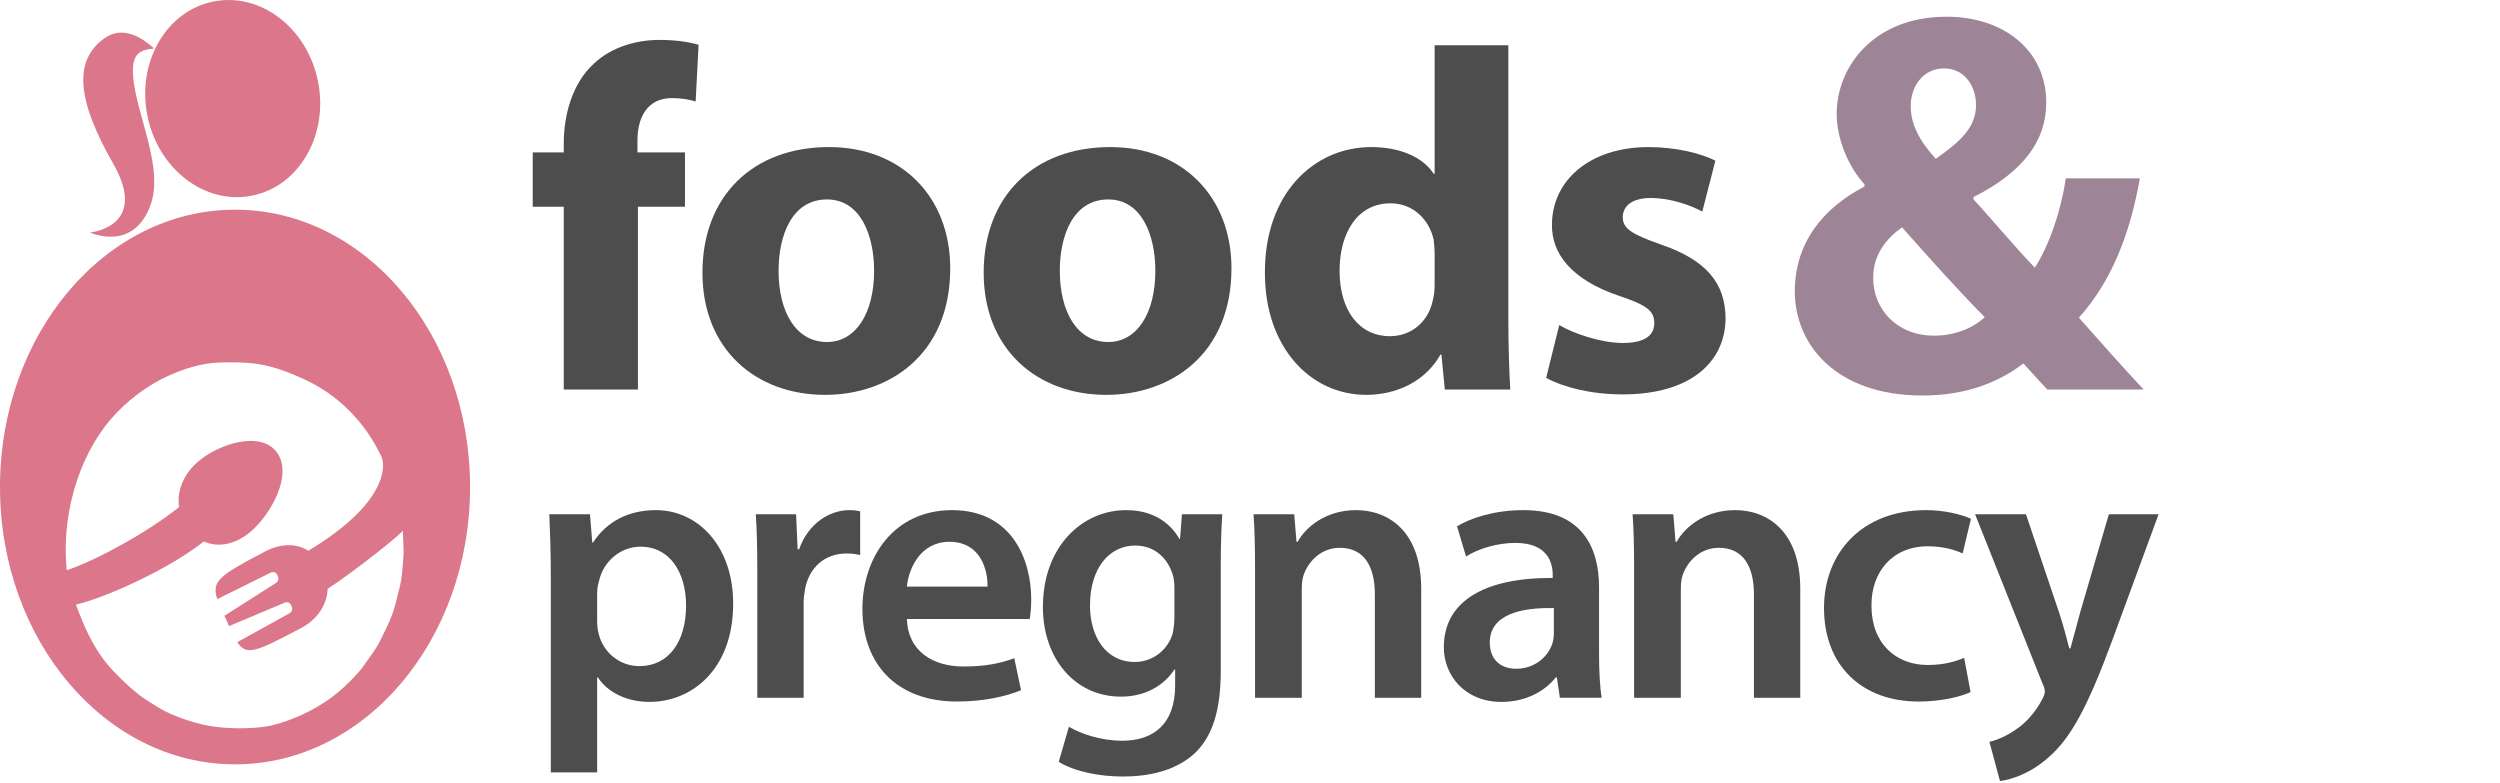 <?xml version="1.0" encoding="utf-8"?>
<!-- Generator: Adobe Illustrator 16.0.0, SVG Export Plug-In . SVG Version: 6.00 Build 0)  -->
<!DOCTYPE svg PUBLIC "-//W3C//DTD SVG 1.1//EN" "http://www.w3.org/Graphics/SVG/1.1/DTD/svg11.dtd">
<svg version="1.1" id="Livello_1" xmlns="http://www.w3.org/2000/svg" xmlns:xlink="http://www.w3.org/1999/xlink" x="0px" y="0px"
	 width="533.453px" height="167.014px" viewBox="0 0 533.453 167.014" enable-background="new 0 0 533.453 167.014"
	 xml:space="preserve">
<g>
	<g>
		
			<ellipse transform="matrix(0.981 -0.192 0.192 0.981 -3.116 9.929)" fill="#DB768B" cx="49.674" cy="21.045" rx="18.573" ry="21.128"/>
	</g>
	<g>
		<path fill="#DB768B" d="M32.894,10.355c-1.327,0.147-2.909,0.314-3.744,1.474c-0.671,0.929-0.797,2.15-0.793,3.256
			c0.008,1.872,0.346,3.696,0.749,5.521c0.407,1.852,0.935,3.663,1.426,5.49c0.518,1.919,1.06,3.83,1.482,5.771
			c0.405,1.865,0.756,3.749,0.863,5.656c0.101,1.738,0.025,3.465-0.43,5.155c-0.051,0.192-0.099,0.388-0.16,0.576
			c-3.542,10.781-13.095,6.358-13.095,6.358s12.71-1.145,4.963-14.693C16.41,21.364,15.64,12.965,22.229,8.203
			C26.074,5.42,30.16,7.851,32.894,10.355"/>
	</g>
</g>
<g>
	<path fill="#DB768B" d="M50.151,44.746C22.454,44.746,0,71.239,0,103.921c0,32.682,22.454,59.177,50.151,59.177
		c27.699,0,50.151-26.494,50.151-59.177C100.303,71.239,77.851,44.746,50.151,44.746z M85.744,122.694
		c-0.172,1.87-0.53,2.704-0.934,4.468c-0.896,3.905-1.431,4.94-3.641,9.453c-0.9,1.84-2.31,3.65-3.683,5.61
		c-0.972,1.39-3.604,4.069-5.409,5.555c-3.151,2.579-7.817,5.418-14.135,7.02c-2.073,0.522-7.732,0.969-12.748,0.177
		c-5.252-0.829-9.882-3.063-11.267-3.927c-1.256-0.785-2.786-1.656-4.187-2.736c-1.998-1.543-3.817-3.353-4.984-4.533
		c-1.867-1.886-3.815-4.271-5.824-8.271c-0.906-1.804-1.773-3.954-2.736-6.495c7.453-1.813,20.666-8.157,27.287-13.478
		c3.112,1.406,6.786,0.597,9.865-1.979c3.062-2.56,6.363-7.524,6.866-11.922l0.006-0.063c0.201-1.847-0.085-3.578-1.098-4.993
		c-3.436-4.778-12.314-1.882-16.684,1.771c-3.109,2.574-4.763,6.232-4.24,9.854c-6.851,5.48-17.778,11.426-23.963,13.465
		c-0.581-5.883,0.047-11.455,1.371-16.394c1.881-7.006,5.179-13.06,9.698-17.625c2.997-3.03,6.771-5.734,10.567-7.439
		c3.409-1.532,6.983-2.718,10.904-2.853c2.646-0.09,5.609-0.085,8.243,0.313c3.403,0.516,6.957,1.885,9.975,3.289
		c7.047,3.272,12.816,8.917,16.38,16.448c0.936,1.977,1.278,9.979-15.577,20.104c-0.228-0.143-0.461-0.271-0.694-0.392
		c-2.498-1.225-5.55-1.016-8.433,0.497c-9.756,5.108-11.608,6.343-10.31,10.219l11.396-5.643c0.262-0.144,0.568-0.169,0.851-0.06
		c0.243,0.087,0.433,0.271,0.54,0.518l0.153,0.341c0.118,0.239,0.131,0.521,0.058,0.78c-0.102,0.293-0.305,0.553-0.576,0.687
		l-10.9,6.938c0.123,0.271,0.243,0.53,0.368,0.814c0.229,0.483,0.429,0.939,0.627,1.381l11.86-4.993
		c0.226-0.127,0.533-0.143,0.801-0.042c0.243,0.103,0.446,0.28,0.556,0.527l0.153,0.336c0.119,0.244,0.13,0.514,0.044,0.788
		c-0.088,0.29-0.303,0.536-0.563,0.678l-11.106,6.14c2.013,3.079,4.158,1.952,13.568-2.979c3.13-1.638,5.246-4.413,5.654-7.589
		c0.035-0.271,0.057-0.544,0.063-0.824c3.681-2.338,12.979-9.368,16.063-12.358c-0.049,0.313,0.204,4.404,0.146,4.721
		C86.017,120.321,85.858,121.458,85.744,122.694z"/>
</g>
<g enable-background="new    ">
	<path fill="#4D4D4D" d="M120.297,83.118V44.111h-6.622V32.522h6.622v-1.966c0-6.104,1.862-12.83,6.415-16.969
		c3.932-3.726,9.416-5.07,13.968-5.07c3.518,0,6.208,0.414,8.381,1.034l-0.621,12.106c-1.345-0.414-3-0.725-5.07-0.725
		c-5.174,0-7.347,4.035-7.347,9.002v2.587h10.14v11.589h-10.037v39.008H120.297z"/>
	<path fill="#4D4D4D" d="M202.761,57.251c0,18.521-13.141,27.005-26.695,27.005c-14.796,0-26.178-9.726-26.178-26.074
		c0-16.348,10.761-26.799,27.005-26.799C192.414,31.383,202.761,42.041,202.761,57.251z M166.132,57.768
		c0,8.692,3.622,15.211,10.347,15.211c6.104,0,10.037-6.105,10.037-15.211c0-7.553-2.897-15.21-10.037-15.21
		C168.926,42.558,166.132,50.319,166.132,57.768z"/>
	<path fill="#4D4D4D" d="M262.771,57.251c0,18.521-13.141,27.005-26.695,27.005c-14.796,0-26.178-9.726-26.178-26.074
		c0-16.348,10.761-26.799,27.005-26.799C252.424,31.383,262.771,42.041,262.771,57.251z M226.143,57.768
		c0,8.692,3.622,15.211,10.347,15.211c6.104,0,10.037-6.105,10.037-15.211c0-7.553-2.897-15.21-10.037-15.21
		C228.937,42.558,226.143,50.319,226.143,57.768z"/>
	<path fill="#4D4D4D" d="M321.85,9.655v58.357c0,5.69,0.207,11.692,0.414,15.106h-13.969l-0.725-7.45h-0.207
		c-3.207,5.691-9.313,8.588-15.83,8.588c-12.003,0-21.625-10.243-21.625-25.971c-0.104-17.072,10.553-26.902,22.659-26.902
		c6.208,0,11.071,2.173,13.348,5.691h0.207V9.655H321.85z M306.122,53.94c0-0.827-0.104-1.966-0.207-2.794
		c-0.931-4.242-4.346-7.76-9.208-7.76c-7.141,0-10.865,6.415-10.865,14.382c0,8.589,4.242,13.969,10.762,13.969
		c4.553,0,8.174-3.104,9.104-7.553c0.311-1.139,0.414-2.276,0.414-3.622V53.94z"/>
</g>
<g enable-background="new    ">
	<path fill="#4D4D4D" d="M332.713,69.357c2.897,1.759,8.898,3.828,13.555,3.828c4.76,0,6.726-1.655,6.726-4.242
		c0-2.586-1.552-3.828-7.45-5.794c-10.45-3.518-14.485-9.209-14.382-15.21c0-9.416,8.07-16.556,20.591-16.556
		c5.897,0,11.174,1.346,14.278,2.897l-2.794,10.864c-2.275-1.241-6.621-2.896-10.967-2.896c-3.829,0-6.002,1.552-6.002,4.139
		c0,2.38,1.966,3.621,8.174,5.794c9.623,3.312,13.658,8.174,13.762,15.624c0,9.416-7.449,16.349-21.936,16.349
		c-6.622,0-12.52-1.449-16.348-3.519L332.713,69.357z"/>
</g>
<g enable-background="new    ">
	<path fill="#9E8497" d="M436.863,83.118c-1.627-1.742-3.252-3.484-5.11-5.574c-5.11,3.948-12.194,6.852-21.485,6.852
		c-18.93,0-27.291-11.265-27.291-22.182c0-10.336,5.922-17.769,14.865-22.414v-0.465c-3.368-3.716-5.924-9.522-5.924-15.097
		c0-9.872,7.781-20.672,23.46-20.672c12.077,0,21.253,7.084,21.253,18.349c0,7.897-4.646,14.633-15.446,20.092l-0.116,0.464
		c4.529,4.994,9.291,10.685,13.123,14.634c3.136-4.878,5.574-12.078,6.619-19.047h15.795c-2.09,11.846-6.039,21.95-13.007,29.73
		c4.413,4.994,8.942,10.104,13.819,15.33H436.863z M423.508,67.672c-4.879-4.877-11.266-11.962-17.653-19.162
		c-3.251,2.323-6.155,5.69-6.155,10.801c0,6.62,4.994,12.311,13.008,12.311C417.352,71.621,421.185,69.879,423.508,67.672z
		 M407.713,22.613c0,3.948,1.857,7.433,5.342,11.265c5.691-3.948,8.594-6.968,8.594-11.497c0-3.717-2.206-7.781-6.852-7.781
		C410.268,14.599,407.713,18.547,407.713,22.613z"/>
</g>
<g enable-background="new    ">
	<path fill="#4D4D4D" d="M117.532,122.761c0-5.146-0.161-9.326-0.321-13.024h8.683l0.482,6.03h0.161
		c2.894-4.422,7.477-6.914,13.426-6.914c9.005,0,16.482,7.718,16.482,19.938c0,14.15-8.924,20.984-17.849,20.984
		c-4.904,0-9.004-2.091-11.015-5.227h-0.161v20.261h-9.889V122.761z M127.421,132.49c0,0.965,0.081,1.85,0.322,2.733
		c0.965,4.021,4.502,6.914,8.683,6.914c6.271,0,9.969-5.226,9.969-12.943c0-6.915-3.377-12.543-9.728-12.543
		c-4.101,0-7.879,2.976-8.844,7.316c-0.241,0.805-0.402,1.688-0.402,2.492V132.49z"/>
	<path fill="#4D4D4D" d="M161.592,122.36c0-5.307-0.08-9.085-0.321-12.623h8.603l0.322,7.478h0.321
		c1.93-5.548,6.512-8.361,10.693-8.361c0.965,0,1.528,0.08,2.332,0.241v9.326c-0.804-0.161-1.688-0.322-2.894-0.322
		c-4.744,0-7.959,3.056-8.844,7.478c-0.161,0.884-0.322,1.93-0.322,3.055v20.261h-9.889V122.36z"/>
	<path fill="#4D4D4D" d="M193.511,132.087c0.241,7.075,5.789,10.131,12.06,10.131c4.583,0,7.879-0.644,10.854-1.769l1.447,6.833
		c-3.376,1.367-8.04,2.412-13.667,2.412c-12.703,0-20.18-7.799-20.18-19.777c0-10.854,6.593-21.064,19.135-21.064
		c12.703,0,16.884,10.451,16.884,19.054c0,1.85-0.161,3.297-0.322,4.181H193.511z M210.717,125.173
		c0.081-3.618-1.528-9.567-8.12-9.567c-6.11,0-8.683,5.548-9.085,9.567H210.717z"/>
	<path fill="#4D4D4D" d="M260.806,109.737c-0.161,2.653-0.321,5.869-0.321,11.256v22.19c0,8.2-1.688,14.069-5.789,17.768
		c-4.1,3.618-9.728,4.744-15.115,4.744c-4.985,0-10.291-1.046-13.667-3.136l2.17-7.478c2.493,1.447,6.673,2.975,11.417,2.975
		c6.432,0,11.256-3.376,11.256-11.818v-3.377h-0.161c-2.251,3.458-6.271,5.789-11.417,5.789c-9.729,0-16.643-8.04-16.643-19.135
		c0-12.864,8.361-20.662,17.768-20.662c5.95,0,9.487,2.894,11.336,6.11h0.161l0.402-5.227H260.806z M250.596,125.414
		c0-0.884-0.081-1.849-0.322-2.653c-1.045-3.617-3.859-6.352-8.04-6.352c-5.548,0-9.648,4.824-9.648,12.784
		c0,6.673,3.377,12.06,9.567,12.06c3.698,0,6.915-2.412,8.04-5.949c0.241-1.046,0.402-2.412,0.402-3.538V125.414z"/>
	<path fill="#4D4D4D" d="M267.803,121.395c0-4.503-0.08-8.281-0.321-11.658h8.683l0.482,5.869h0.241
		c1.688-3.055,5.95-6.753,12.462-6.753c6.834,0,13.909,4.422,13.909,16.803v23.235h-9.89v-22.109c0-5.628-2.09-9.89-7.477-9.89
		c-3.939,0-6.674,2.814-7.719,5.789c-0.321,0.885-0.401,2.091-0.401,3.216v22.994h-9.97V121.395z"/>
	<path fill="#4D4D4D" d="M332.847,148.891l-0.644-4.342h-0.24c-2.412,3.056-6.513,5.227-11.578,5.227
		c-7.879,0-12.301-5.709-12.301-11.658c0-9.889,8.764-14.874,23.235-14.793v-0.644c0-2.572-1.046-6.834-7.96-6.834
		c-3.859,0-7.879,1.206-10.531,2.895l-1.93-6.432c2.895-1.77,7.959-3.457,14.149-3.457c12.542,0,16.16,7.959,16.16,16.481v14.15
		c0,3.537,0.161,6.994,0.563,9.406H332.847z M331.561,129.756c-6.994-0.161-13.668,1.366-13.668,7.316
		c0,3.859,2.492,5.628,5.628,5.628c3.939,0,6.834-2.573,7.718-5.387c0.242-0.724,0.322-1.527,0.322-2.171V129.756z"/>
	<path fill="#4D4D4D" d="M348.687,121.395c0-4.503-0.08-8.281-0.321-11.658h8.684l0.482,5.869h0.24
		c1.688-3.055,5.949-6.753,12.462-6.753c6.834,0,13.909,4.422,13.909,16.803v23.235h-9.889v-22.109c0-5.628-2.091-9.89-7.478-9.89
		c-3.939,0-6.673,2.814-7.718,5.789c-0.322,0.885-0.402,2.091-0.402,3.216v22.994h-9.97V121.395z"/>
	<path fill="#4D4D4D" d="M420.483,147.685c-2.091,0.965-6.19,2.01-11.095,2.01c-12.221,0-20.18-7.799-20.18-19.938
		c0-11.738,8.039-20.903,21.787-20.903c3.618,0,7.316,0.804,9.568,1.849l-1.77,7.396c-1.607-0.724-3.939-1.527-7.477-1.527
		c-7.558,0-12.061,5.548-11.979,12.703c0,8.04,5.226,12.622,11.979,12.622c3.457,0,5.869-0.724,7.799-1.527L420.483,147.685z"/>
	<path fill="#4D4D4D" d="M432.303,109.737l7.074,20.984c0.805,2.412,1.608,5.387,2.171,7.638h0.241
		c0.644-2.251,1.367-5.146,2.09-7.718l6.111-20.904h10.612l-9.809,26.692c-5.387,14.633-9.005,21.145-13.668,25.165
		c-3.858,3.457-7.879,4.743-10.371,5.065l-2.251-8.362c1.688-0.401,3.778-1.286,5.788-2.733c1.85-1.206,4.021-3.537,5.387-6.19
		c0.402-0.724,0.644-1.286,0.644-1.769c0-0.402-0.08-0.965-0.563-1.93l-14.312-35.938H432.303z"/>
</g>
</svg>

